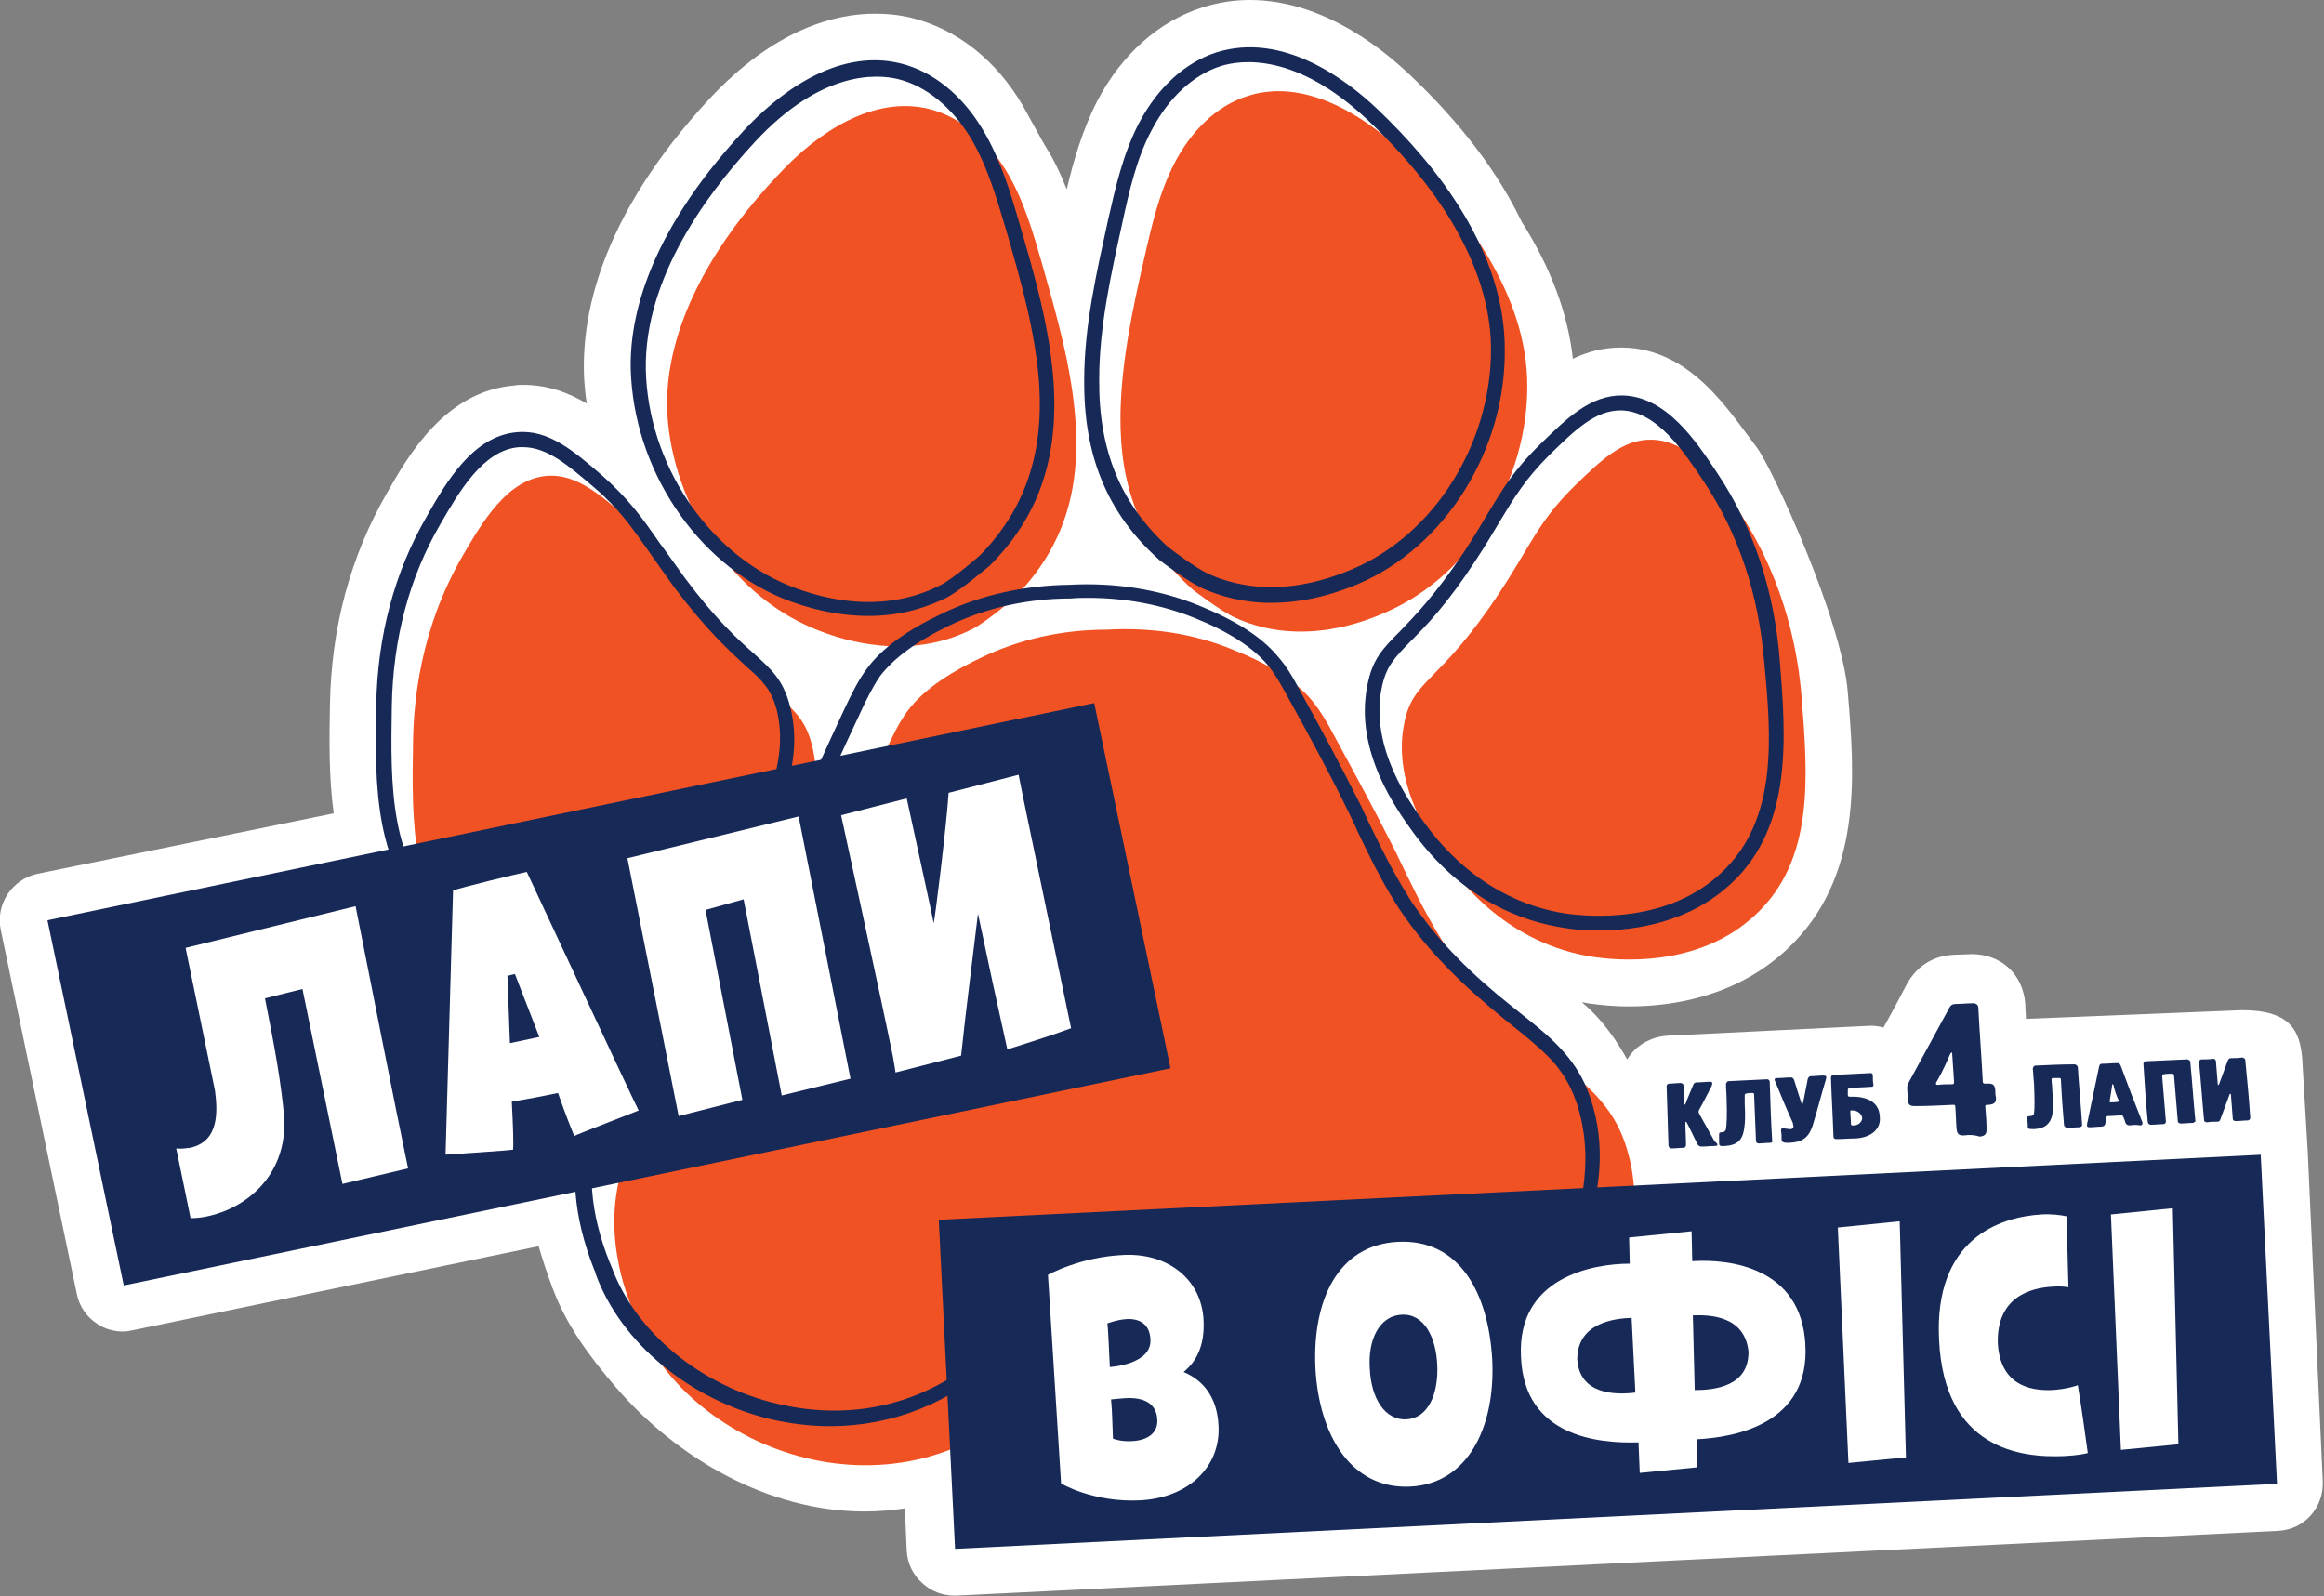 <svg width="412" height="283" viewBox="0 0 412 283" fill="none" xmlns="http://www.w3.org/2000/svg">
<rect x="0" y="0" width="412" height="283" fill="#808080" stroke="none"/>
<g clip-path="url(#clip0)">
<path d="M409.12 204.272C409.009 202.395 408.123 187.489 408.123 187.489C407.68 182.962 406.239 179.097 397.488 179.097C397.377 179.097 359.6 180.643 359.157 180.643C359.157 179.76 359.046 178.987 359.046 178.103C358.714 172.803 354.836 169.16 349.519 169.16C349.297 169.16 347.192 169.27 346.417 169.27C341.432 169.491 338.994 172.693 337.997 174.57C336.668 177.11 335.339 179.649 333.898 182.189C333.123 181.968 332.458 181.858 331.683 181.858C331.572 181.858 295.568 183.624 295.568 183.624C292.577 183.845 289.918 185.391 288.478 187.82C288.256 187.599 285.376 181.747 280.39 177.662C280.723 177.772 281.166 177.772 281.498 177.883C283.825 178.214 286.262 178.435 288.699 178.435C296.675 178.435 307.975 176.668 316.949 168.166C330.243 155.578 328.802 137.359 327.584 122.784C326.587 109.976 314.179 82.924 311.41 79.28C306.646 73.096 299.888 61.834 287.702 61.613C287.591 61.613 287.481 61.613 287.37 61.613C284.157 61.613 281.387 62.386 278.84 63.6C277.953 55.65 274.962 47.48 269.755 39.309C265.546 30.475 258.788 21.642 249.925 13.25C243.611 7.288 233.419 0 221.565 0C218.685 0 215.915 0.442 213.145 1.325C205.501 3.754 198.855 9.606 194.534 17.888C191.875 23.077 190.324 28.488 189.106 33.567C188.109 31.027 186.89 28.377 185.339 25.948C184.896 25.286 182.237 20.317 181.351 18.771C176.587 10.6 169.608 5.19 161.742 3.202C159.527 2.65 157.311 2.429 155.095 2.429C148.116 2.429 137.37 5.079 125.738 17.556C106.24 38.646 102.917 56.313 103.582 67.576C103.692 68.9 103.803 70.225 104.025 71.55C100.701 69.563 97.045 68.238 92.725 68.238C92.171 68.238 91.728 68.238 91.174 68.348C78.988 69.342 72.452 80.605 68.574 87.451C62.149 98.603 58.715 111.19 58.493 124.993C58.382 131.066 58.272 137.691 59.158 144.205L6.647 154.916C2.105 155.909 -0.775 160.326 0.111 164.743L13.626 229.448C14.069 231.656 15.399 233.533 17.282 234.748C18.611 235.631 20.273 236.073 21.824 236.073C22.378 236.073 22.932 235.962 23.486 235.852L95.495 220.945C96.159 223.264 96.935 225.583 97.821 228.012C97.821 228.012 97.932 228.454 98.043 228.564C100.369 234.858 104.468 240.489 109.232 246.01C119.977 258.487 136.152 267.983 153.323 267.983C155.76 267.983 158.087 267.762 160.413 267.431L160.745 274.94C160.856 277.148 161.853 279.246 163.515 280.681C165.066 282.117 167.06 282.89 169.165 282.89C169.276 282.89 169.386 282.89 169.608 282.89L403.913 271.406C406.129 271.296 408.233 270.302 409.674 268.646C411.114 266.989 411.889 264.892 411.779 262.573L409.12 204.272Z" fill="white"/>
<path d="M219.017 109.534C230.981 114.945 242.724 109.865 245.716 108.54C261.447 101.695 270.863 84.359 270.752 68.348C270.752 52.338 259.674 37.431 248.485 26.831C241.173 19.875 230.871 13.913 221.233 17.004C215.472 18.771 211.041 23.519 208.271 28.819C205.501 34.119 204.172 39.971 202.843 45.823C200.738 54.988 198.744 64.373 198.633 73.759C198.522 86.236 202.178 96.284 211.484 104.565C211.484 104.565 216.358 108.32 219.017 109.534ZM319.386 123.557C318.832 116.601 316.838 103.792 308.64 91.205C304.873 85.574 299.888 78.065 292.798 77.955C287.702 77.844 283.825 81.599 279.172 86.126C272.746 92.419 271.417 96.615 265.878 105.007C255.132 121.349 250.479 120.245 248.928 128.305C246.713 139.457 254.135 149.616 256.794 153.259C258.788 156.02 267.207 167.503 282.828 169.712C286.04 170.153 300.996 171.92 311.299 162.093C321.712 152.376 320.494 137.47 319.386 123.557ZM145.901 112.074C148.892 113.178 160.967 117.484 172.599 111.411C175.258 109.976 179.8 106.001 179.8 106.001C188.552 97.167 191.543 87.009 190.657 74.532C189.992 65.146 187.333 55.982 184.785 46.927C183.123 41.186 181.462 35.334 178.36 30.254C175.258 25.175 170.494 20.759 164.734 19.323C154.874 16.894 145.014 23.409 138.146 30.806C127.511 41.959 117.429 57.528 118.316 73.538C119.313 89.438 129.726 106.222 145.901 112.074ZM137.592 157.345C140.029 153.48 146.787 142.991 143.906 131.949C141.802 123.999 137.259 125.324 125.517 109.755C119.534 101.805 117.873 97.719 111.115 91.757C106.13 87.451 102.031 84.028 97.045 84.359C89.845 84.911 85.413 92.751 81.979 98.603C74.446 111.632 73.338 124.441 73.227 131.507C73.006 145.53 72.673 160.437 83.751 169.601C94.719 178.766 109.564 176.116 112.666 175.453C128.065 172.251 135.709 160.216 137.592 157.345ZM287.702 201.622C292.466 213.989 287.591 226.025 287.148 227.791C280.169 251.531 244.386 268.646 218.131 246.894C210.154 240.268 206.166 237.287 199.962 237.508C193.759 237.729 190.103 240.931 182.57 247.998C157.754 271.406 120.974 256.5 112.555 233.202C111.89 231.435 106.351 219.731 110.339 207.033C112.444 200.408 117.319 196.433 122.304 191.906C128.508 186.274 134.268 180.201 138.7 173.135C139.364 172.141 139.918 171.147 140.472 170.043C143.242 164.853 145.347 159.332 147.673 153.922C150.664 146.855 153.877 139.899 157.09 132.943C158.197 130.624 159.305 128.195 160.856 126.097C163.958 121.901 169.276 118.809 173.928 116.601C180.797 113.288 188.441 111.632 196.196 111.632C203.951 111.19 211.705 112.295 218.795 115.276C223.559 117.153 228.987 120.024 232.422 123.999C234.083 125.986 235.413 128.305 236.631 130.624C240.287 137.359 243.943 144.095 247.377 150.941C249.925 156.241 252.473 161.651 255.575 166.62C256.24 167.614 256.905 168.608 257.569 169.601C262.444 176.447 268.537 182.189 275.073 187.378C280.058 191.354 285.154 195.108 287.702 201.622Z" fill="#F05224"/>
<path d="M305.206 154.695C295.678 163.749 281.831 162.535 277.732 161.982C270.863 160.989 260.893 157.345 252.584 145.972C249.925 142.328 242.835 132.611 244.94 122.011C245.716 118.147 247.156 116.711 250.036 113.73C252.806 110.97 256.572 107.105 261.668 99.265C263.33 96.726 264.659 94.517 265.767 92.64C268.426 88.224 270.42 84.911 274.741 80.605C279.061 76.409 282.717 72.765 287.259 72.765H287.37C293.795 72.876 298.559 80.163 302.104 85.463C308.197 94.628 311.742 105.338 312.739 117.153C314.068 130.955 315.176 145.309 305.206 154.695ZM315.508 116.932C314.511 104.676 310.856 93.524 304.541 84.028C300.664 78.176 295.457 70.336 287.702 70.115C281.941 70.005 277.732 74.201 273.079 78.728C268.426 83.255 266.321 86.788 263.662 91.205C262.554 93.082 261.225 95.29 259.563 97.83C254.467 105.449 250.812 109.203 248.153 111.963C245.051 115.055 243.278 116.932 242.392 121.57C240.066 133.274 247.71 143.653 250.479 147.518C259.342 159.664 269.977 163.418 277.399 164.522C278.618 164.743 280.834 164.964 283.492 164.964C290.028 164.964 299.556 163.528 306.978 156.572C317.835 146.414 316.616 130.734 315.508 116.932ZM278.729 218.737C278.618 219.068 278.507 219.289 278.507 219.51C275.073 231.214 264.216 241.373 250.811 245.458C237.074 249.654 223.448 246.894 212.481 237.729C204.726 231.325 200.405 228.012 193.648 228.123C187.001 228.343 183.123 231.766 175.59 238.833C165.177 248.66 151.772 252.194 137.813 248.881C124.187 245.679 112.666 236.183 108.456 224.7C108.345 224.589 108.345 224.258 108.124 223.927C104.579 215.093 103.914 206.922 106.24 199.635C108.013 193.893 112.223 190.139 116.654 186.164L117.762 185.17C125.073 178.545 130.28 172.583 134.158 166.289C134.711 165.295 135.376 164.301 135.93 163.197C138.146 159.001 140.029 154.585 141.802 150.278C142.245 149.174 142.688 148.18 143.131 147.187C146.122 140.12 149.335 133.164 152.437 126.538C153.545 124.109 154.652 121.901 155.982 119.913C158.419 116.711 162.407 113.73 168.389 110.859C174.815 107.768 182.237 106.111 189.77 106.111H189.881C190.878 106.001 191.875 106.001 192.983 106.001C199.519 106.001 205.945 107.215 211.705 109.534C217.798 111.963 222.008 114.724 224.667 117.815C226.218 119.693 227.326 121.791 228.655 124.22C232.2 130.624 235.856 137.359 239.179 144.205C239.622 145.199 240.176 146.193 240.62 147.297C242.614 151.493 244.718 155.799 247.266 159.885C247.931 160.989 248.596 161.982 249.261 162.866C253.581 168.939 259.12 174.57 266.764 180.753L267.872 181.637C270.198 183.514 272.414 185.281 274.408 187.268C276.402 189.256 277.953 191.574 279.061 194.335C281.831 201.512 281.72 209.683 278.729 218.737ZM281.498 193.451C279.061 187.158 274.408 183.514 269.423 179.539L268.315 178.656C260.782 172.693 255.354 167.172 251.255 161.32C250.59 160.437 249.925 159.443 249.371 158.449C246.934 154.585 244.829 150.278 242.835 146.193C242.392 145.199 241.838 144.095 241.395 143.101C237.961 136.255 234.305 129.409 230.76 123.005C229.43 120.466 228.212 118.257 226.439 116.27C223.559 112.847 219.017 109.976 212.481 107.326C205.391 104.455 197.525 103.24 189.549 103.682C181.683 103.792 173.928 105.449 167.06 108.761C160.745 111.743 156.314 114.945 153.655 118.588C152.104 120.686 150.996 123.005 149.778 125.545C146.676 132.17 143.463 139.236 140.472 146.303C140.029 147.297 139.586 148.401 139.143 149.505C137.37 153.701 135.598 158.118 133.382 162.203C132.828 163.307 132.163 164.301 131.61 165.185C127.843 171.258 122.747 177.11 115.657 183.514L114.549 184.508C109.896 188.704 105.465 192.679 103.36 199.083C100.923 206.922 101.588 215.645 105.354 225.141C105.465 225.362 105.576 225.583 105.576 225.804C110.007 238.06 122.304 248.219 136.706 251.641C140.14 252.414 143.685 252.856 147.119 252.856C158.087 252.856 168.611 248.771 176.92 240.931C184.12 234.085 187.555 231.104 193.205 230.883C198.744 230.662 202.4 233.312 210.265 239.827C221.786 249.433 236.631 252.414 251.033 248.108C265.213 243.802 276.845 232.87 280.501 220.393C280.501 220.283 280.612 220.062 280.723 219.731C284.379 209.904 284.489 201.181 281.498 193.451ZM131.388 150.168C123.744 162.093 113.995 166.289 107.237 167.724C103.249 168.608 89.512 170.595 79.431 162.203C68.907 153.48 69.239 139.016 69.461 125.103C69.682 113.178 72.562 102.357 78.102 92.861C81.314 87.34 85.635 79.722 92.06 79.28C92.282 79.28 92.503 79.28 92.725 79.28C97.045 79.28 100.812 82.592 105.243 86.347C109.896 90.322 112.001 93.524 114.992 97.719C116.322 99.597 117.762 101.695 119.534 104.124C125.184 111.632 129.172 115.276 132.053 117.926C135.155 120.686 136.706 122.122 137.703 125.876C140.251 136.255 133.825 146.303 131.388 150.168ZM140.029 125.103C138.81 120.576 136.927 118.809 133.604 115.828C130.723 113.288 126.846 109.755 121.418 102.467C119.645 100.038 118.205 97.94 116.875 96.174C113.884 91.867 111.558 88.555 106.684 84.249C101.809 80.053 97.267 76.078 91.617 76.63C83.862 77.292 79.099 85.463 75.664 91.536C69.904 101.474 66.913 112.736 66.691 125.103C66.469 138.905 66.137 154.585 77.659 164.191C84.416 169.822 92.503 171.147 98.818 171.147C102.806 171.147 106.019 170.595 107.681 170.264C114.992 168.718 125.295 164.301 133.493 151.603C136.152 147.407 143.131 136.697 140.029 125.103ZM173.707 98.492C173.264 98.824 169.165 102.467 166.838 103.682C161.742 106.332 153.212 108.651 141.248 104.345C126.514 99.044 115.546 83.697 114.549 67.023C113.552 50.571 124.519 35.223 133.825 25.175C145.679 12.367 155.539 13.14 159.194 14.023C164.18 15.238 168.722 18.992 172.045 24.402C175.036 29.371 176.698 35.223 178.36 40.744C180.908 49.578 183.567 58.742 184.231 68.128C185.007 80.605 181.683 90.322 173.707 98.492ZM186.779 67.796C186.115 58.19 183.456 48.915 180.797 39.861C179.135 34.119 177.363 28.157 174.15 22.857C170.494 16.784 165.398 12.698 159.748 11.263C147.895 8.281 137.149 17.446 131.831 23.188C114.327 42.069 111.226 57.417 111.89 67.023C112.998 84.69 124.63 101.032 140.251 106.663C145.457 108.54 149.999 109.203 153.988 109.203C159.97 109.203 164.623 107.547 167.946 105.89C170.605 104.455 175.147 100.48 175.369 100.37L175.479 100.259C184.12 91.647 187.665 81.267 186.779 67.796ZM239.955 100.811C228.212 105.89 219.571 104.124 214.364 101.805C211.927 100.701 207.606 97.388 207.163 97.057C198.744 89.438 194.756 79.942 194.866 67.244C194.866 57.969 196.971 48.584 198.965 39.529C200.184 33.898 201.513 27.936 204.283 22.857C207.274 17.225 211.594 13.25 216.469 11.704C220.014 10.6 229.763 9.275 242.503 21.311C260.56 38.425 264.327 52.89 264.327 61.944C264.327 78.617 254.357 94.628 239.955 100.811ZM244.275 19.433C238.625 14.023 227.436 5.631 215.693 9.275C210.154 11.042 205.28 15.459 201.956 21.752C199.076 27.273 197.747 33.236 196.417 39.088C194.423 48.252 192.208 57.748 192.208 67.355C192.097 80.826 196.307 90.984 205.391 99.155L205.501 99.265C205.612 99.376 206.831 100.259 208.382 101.363C209.933 102.467 211.816 103.682 213.256 104.345C216.247 105.67 220.346 106.884 225.332 106.884C229.763 106.884 234.97 106.001 240.952 103.461C256.24 96.836 266.875 79.832 266.764 62.165C266.875 44.498 254.578 29.261 244.275 19.433Z" fill="#172957"/>
<path d="M398.485 198.641C397.82 198.641 397.155 198.751 396.38 198.751C396.047 198.751 395.826 198.641 395.826 198.31C395.715 196.874 395.604 195.439 395.493 194.003C395.493 193.893 395.383 193.893 395.272 194.003C394.718 195.439 394.275 196.764 393.721 198.199C393.61 198.531 393.499 198.862 393.167 198.862C392.502 198.862 391.948 198.862 391.284 198.972C390.951 198.972 390.73 198.862 390.73 198.531C390.397 195.108 390.176 191.685 389.843 188.262C389.843 188.041 390.065 187.82 390.287 187.82C390.951 187.82 391.727 187.82 392.392 187.71C392.613 187.71 392.835 187.931 392.835 188.151C392.945 189.476 393.056 190.912 393.167 192.237C393.167 192.458 393.389 192.347 393.389 192.237C393.942 190.801 394.386 189.476 394.939 188.041C395.05 187.82 395.161 187.599 395.493 187.599C396.158 187.599 396.823 187.599 397.487 187.489C397.709 187.489 398.041 187.71 398.041 187.931C398.374 191.353 398.706 194.776 398.928 198.199C398.928 198.42 398.706 198.641 398.485 198.641ZM388.736 199.083C388.071 199.083 387.296 199.193 386.631 199.193C386.409 199.193 386.077 199.083 386.077 198.751C385.855 196.101 385.634 193.341 385.412 190.691C385.412 190.581 385.301 190.36 385.191 190.36C384.637 190.36 384.083 190.36 383.529 190.47C383.418 190.47 383.307 190.581 383.307 190.801C383.529 193.451 383.75 196.212 383.972 198.862C383.972 199.083 383.75 199.304 383.529 199.304C382.753 199.304 382.089 199.414 381.313 199.414C381.092 199.414 380.87 199.304 380.759 198.972C380.427 195.549 380.205 192.126 379.984 188.593C379.984 188.372 380.205 188.151 380.427 188.151C382.864 188.041 385.301 187.931 387.739 187.82C387.96 187.82 388.293 188.041 388.293 188.262C388.625 191.685 388.846 195.108 389.179 198.531C389.29 198.862 389.068 198.972 388.736 199.083ZM374.666 192.347C374.556 192.126 374.445 192.237 374.445 192.347C374.334 193.341 374.112 194.335 374.002 195.329C374.002 195.439 374.112 195.439 374.112 195.439C374.556 195.439 374.999 195.439 375.553 195.329C375.553 195.329 375.663 195.329 375.663 195.218C375.22 194.335 374.888 193.341 374.666 192.347ZM377.547 199.524C377.104 199.524 376.882 199.304 376.771 198.972C376.66 198.641 376.55 198.199 376.328 197.868C376.328 197.758 376.217 197.758 376.106 197.758C375.331 197.758 374.445 197.868 373.669 197.868C373.558 197.868 373.448 197.979 373.448 197.979C373.337 198.42 373.337 198.751 373.226 199.193C373.226 199.304 373.115 199.745 372.451 199.745C371.786 199.745 371.121 199.856 370.457 199.856C369.792 199.856 370.013 199.414 370.013 199.193C370.678 195.881 371.454 192.458 372.118 189.145C372.229 188.593 372.451 188.593 372.783 188.593C373.669 188.593 374.445 188.483 375.331 188.483C375.663 188.483 375.774 188.483 375.996 189.035C377.214 192.347 378.433 195.549 379.762 198.862C379.873 199.083 379.873 199.524 379.43 199.524C378.876 199.414 378.211 199.414 377.547 199.524ZM368.573 199.856C367.909 199.856 367.133 199.966 366.468 199.966C366.247 199.966 366.025 199.745 365.914 199.524C365.693 196.764 365.471 194.114 365.361 191.353C365.361 191.243 365.25 191.133 365.139 191.133C364.696 191.133 364.364 191.133 363.92 191.133C363.81 191.133 363.699 191.243 363.699 191.353C363.699 191.906 363.81 192.347 363.81 192.899C363.92 194.666 364.031 196.322 363.81 197.758C363.477 199.083 362.702 200.076 360.597 200.187C359.378 200.187 359.489 200.076 359.489 199.524C359.489 199.083 359.378 198.641 359.378 198.199C359.378 197.979 359.489 197.868 359.932 197.868C360.154 197.868 360.597 197.758 360.597 197.316C360.708 196.543 360.708 194.997 360.597 192.126C360.486 191.243 360.486 190.36 360.375 189.476C360.375 189.256 360.597 188.924 360.819 188.924C363.145 188.814 365.471 188.703 367.798 188.703C368.019 188.703 368.241 188.924 368.352 189.145C368.573 192.568 368.906 196.101 369.127 199.524C369.016 199.745 368.795 199.856 368.573 199.856ZM328.47 196.874C328.359 196.874 328.248 196.874 328.138 196.874C328.027 196.874 328.027 196.985 328.027 197.095C328.027 197.868 328.138 198.531 328.138 199.304C328.138 199.414 328.248 199.524 328.359 199.524C328.47 199.524 328.581 199.524 328.692 199.524C329.467 199.524 330.132 198.862 330.132 198.199C330.021 197.426 329.245 196.874 328.47 196.874ZM328.802 201.843C327.695 201.843 326.697 201.954 325.59 201.954C325.257 201.954 325.036 201.843 325.036 201.512C324.925 197.979 324.703 194.445 324.593 191.022C324.593 190.801 324.814 190.581 325.036 190.581C327.251 190.47 329.467 190.36 331.683 190.249C331.904 190.249 332.015 190.47 332.015 190.691C332.015 191.243 332.015 191.795 332.126 192.347C332.126 192.568 332.015 192.678 331.793 192.678C330.464 192.789 329.245 192.789 327.916 192.899C327.695 192.899 327.584 193.12 327.584 193.231C327.584 193.562 327.584 193.783 327.584 194.114C327.584 194.335 327.695 194.445 327.916 194.445H328.027C331.018 194.335 333.123 195.439 333.234 197.868C333.566 200.076 331.793 201.733 328.802 201.843ZM321.491 199.083C320.715 201.954 319.275 202.506 317.17 202.616C316.616 202.616 316.395 202.616 316.173 202.506C315.952 202.395 315.841 202.395 315.841 202.064C315.841 201.512 315.841 200.96 315.73 200.408C315.73 200.076 315.952 199.966 316.395 200.076C316.616 200.076 317.059 200.187 317.392 200.187C317.835 200.187 317.946 199.966 317.946 199.635C317.946 199.524 317.835 199.304 317.835 199.083C316.727 196.654 315.73 194.224 314.733 191.795C314.511 191.353 314.511 191.133 315.176 191.133C315.952 191.133 316.727 191.022 317.503 191.022C317.835 191.022 317.946 191.243 318.056 191.464C318.5 192.899 318.943 194.335 319.386 195.66C319.386 195.77 319.607 195.77 319.607 195.66C319.94 194.224 320.161 192.789 320.494 191.243C320.604 191.022 320.715 190.801 321.048 190.801C321.712 190.801 322.488 190.691 323.152 190.691C323.817 190.691 323.817 190.801 323.706 191.353C322.931 193.893 322.266 196.543 321.491 199.083ZM313.847 202.616C313.182 202.616 312.407 202.726 311.742 202.726C311.52 202.726 311.299 202.506 311.299 202.285C311.188 199.524 311.077 196.764 310.966 194.003C310.966 193.893 310.856 193.783 310.745 193.783C310.302 193.783 309.969 193.783 309.526 193.893C309.415 193.893 309.305 194.003 309.305 194.224C309.305 194.776 309.305 195.218 309.305 195.77C309.415 197.537 309.415 199.304 309.083 200.739C308.751 202.174 307.864 203.058 305.87 203.168C304.763 203.279 304.763 203.058 304.763 202.506C304.763 202.064 304.763 201.622 304.763 201.07C304.763 200.849 304.873 200.739 305.316 200.739C305.538 200.739 305.87 200.629 305.981 200.187C306.092 199.414 306.203 197.868 306.092 194.887C306.092 194.003 305.981 193.12 305.981 192.237C305.981 192.016 306.203 191.685 306.424 191.685C308.64 191.574 310.966 191.464 313.293 191.353C313.514 191.353 313.736 191.574 313.736 191.795C313.847 195.329 313.958 198.862 314.179 202.395C314.29 202.395 314.068 202.616 313.847 202.616ZM304.098 203.168C303.322 203.168 302.547 203.279 301.661 203.279C301.218 203.279 300.996 203.058 300.885 202.726C300.22 201.512 299.667 200.187 299.002 198.972C298.891 198.862 298.78 198.862 298.78 198.972C298.78 200.297 298.891 201.622 298.891 203.058C298.891 203.279 298.67 203.499 298.448 203.499C297.783 203.499 297.119 203.61 296.343 203.61C296.122 203.61 295.9 203.499 295.789 203.168C295.678 199.635 295.568 196.101 295.457 192.568C295.457 192.347 295.678 192.126 295.9 192.126C296.565 192.126 297.229 192.016 297.894 192.016C298.116 192.016 298.448 192.126 298.448 192.458C298.448 193.562 298.559 194.666 298.559 195.77C298.559 195.881 298.67 195.881 298.78 195.77C299.223 194.556 299.777 193.341 300.22 192.237C300.331 192.016 300.553 191.906 300.774 191.906C301.55 191.906 302.436 191.795 303.212 191.795C303.544 191.795 303.655 192.016 303.433 192.568C302.658 194.003 301.993 195.439 301.218 196.764C301.107 196.985 301.107 197.206 301.218 197.426C302.104 199.083 303.101 200.739 303.987 202.395C304.541 202.726 304.652 203.168 304.098 203.168ZM345.974 192.237C346.417 192.237 346.417 192.126 346.417 191.795C346.306 190.139 346.195 188.483 346.084 186.826C346.084 186.716 346.084 186.606 345.974 186.606C345.752 186.606 345.641 187.158 344.866 188.814C343.647 191.464 343.204 191.795 343.204 192.126C343.204 192.347 343.426 192.347 343.536 192.347C344.312 192.237 345.198 192.237 345.974 192.237ZM348.3 201.291C346.971 201.401 346.971 200.739 346.86 200.187C346.749 198.862 346.749 197.537 346.638 196.212C346.638 195.881 346.528 195.881 346.195 195.881C343.98 195.991 341.764 196.101 339.548 196.101C338.884 196.101 338.219 196.101 338.219 194.887C338.219 194.224 338.108 193.451 338.108 192.789C338.108 192.347 338.33 192.016 338.44 191.795C340.767 187.489 343.204 183.072 345.531 178.766C345.863 178.103 346.195 177.993 346.971 177.993C347.746 177.993 348.632 177.883 349.408 177.883C350.627 177.772 350.737 178.324 350.737 178.987C350.959 183.293 351.291 187.489 351.513 191.795C351.513 192.016 351.624 192.126 351.956 192.126C352.067 192.126 352.177 192.126 352.288 192.126C353.507 192.016 353.618 192.568 353.728 193.231C353.728 193.672 353.728 194.114 353.839 194.556C353.95 195.66 353.285 195.77 352.621 195.881C352.51 195.881 352.399 195.881 352.288 195.881C351.956 195.881 351.956 195.991 351.956 196.212C352.067 197.537 352.177 198.862 352.177 200.187C352.177 200.739 352.177 201.401 350.959 201.512C349.962 201.181 349.076 201.181 348.3 201.291Z" fill="#172957"/>
<path d="M400.78 204.731L166.425 216.255L169.313 274.596L403.668 263.072L400.78 204.731Z" fill="#172957"/>
<path d="M197.304 255.064C197.304 255.064 198.633 255.616 200.627 255.506C203.286 255.396 205.28 254.181 205.169 251.752C205.058 248.771 202.732 247.666 199.408 247.887C197.857 247.998 196.971 248.108 196.971 248.108C197.193 250.316 197.193 252.746 197.304 255.064ZM196.75 242.366C196.86 242.366 204.172 241.925 203.951 237.508C203.84 234.527 201.735 233.754 199.741 233.864C197.968 233.975 196.307 234.637 196.307 234.637C196.417 234.637 196.75 242.366 196.75 242.366ZM185.782 226.025C185.782 226.025 191.432 222.822 199.298 222.491C207.163 222.16 213.035 226.908 213.367 234.085C213.589 238.502 212.148 241.373 209.822 243.25C213.256 244.685 215.804 247.666 216.026 252.856C216.358 260.144 210.597 265.554 202.178 265.996C193.869 266.437 188.109 263.014 188.109 263.014L185.782 226.025Z" fill="white"/>
<path d="M249.371 251.641C253.138 251.42 255.021 247.225 254.8 242.035C254.578 237.066 252.473 232.87 248.485 233.091C244.386 233.312 242.503 237.729 242.835 242.587C243.057 247.887 245.494 251.862 249.371 251.641ZM247.82 220.172C258.677 219.62 263.884 229.116 264.549 241.152C265.102 253.187 260.117 263.125 249.925 263.566C239.623 264.008 233.862 254.623 233.197 242.587C232.643 230.662 237.074 220.724 247.82 220.172Z" fill="white"/>
<path d="M300.11 233.202L300.442 246.452C303.987 246.452 310.08 245.789 309.969 239.606C309.305 233.312 303.212 233.091 300.11 233.202ZM289.918 246.894L289.253 233.643C286.151 233.754 279.615 234.527 279.615 241.041C280.058 247.225 286.262 247.335 289.918 246.894ZM288.921 224.037L288.81 219.4L299.888 218.295L299.999 223.595C306.646 223.154 319.275 224.7 320.051 238.281C320.937 252.414 307.643 254.844 300.774 255.175L300.885 260.144L290.693 261.137L290.472 255.727C283.382 255.948 270.198 254.733 269.645 240.6C268.869 226.466 282.384 224.037 288.921 224.037Z" fill="white"/>
<path d="M336.779 216.529L337.887 258.377L327.695 259.371L325.811 217.633L336.779 216.529Z" fill="white"/>
<path d="M361.926 215.314C363.699 215.204 365.361 215.424 366.358 215.645C366.468 219.841 366.579 224.037 366.69 228.233C366.136 228.122 365.139 228.012 363.81 228.122C360.043 228.343 353.95 229.889 354.172 238.17C354.615 245.458 359.711 246.562 363.588 246.452C366.136 246.341 368.241 245.679 368.352 245.568C369.016 249.543 369.57 253.629 370.124 257.604C369.903 257.714 368.241 258.046 365.914 258.156C358.27 258.487 344.644 256.941 343.758 237.508C342.872 219.62 354.504 215.756 361.926 215.314Z" fill="white"/>
<path d="M385.191 214.21L386.188 256.058L375.996 257.052L374.223 215.314L385.191 214.21Z" fill="white"/>
<path d="M193.984 124.651L8.416 163.153L21.94 227.904L207.508 189.402L193.984 124.651Z" fill="#172957"/>
<path d="M60.709 209.904L53.619 175.343L46.972 176.999C48.633 185.281 49.963 192.568 50.406 198.531C50.738 208.579 43.538 214.21 36.78 215.645C35.783 215.866 34.675 215.977 33.789 215.977L31.241 203.61C32.016 203.72 32.792 203.61 33.678 203.499C38.995 202.395 38.552 196.764 38.109 193.341L32.902 168.055L63.035 160.657C65.362 172.251 69.904 195.549 72.341 207.143L60.709 209.904Z" fill="white"/>
<path d="M89.955 173.024L90.398 184.949L95.605 183.845C93.722 178.987 92.06 174.68 91.285 172.693C90.731 172.803 90.288 172.914 89.955 173.024ZM93.39 154.584C93.39 154.584 113.109 196.874 113.22 196.874C113.33 196.874 101.809 201.291 101.809 201.401C101.477 200.629 100.258 197.647 98.929 193.783C96.27 194.335 93.39 194.887 90.731 195.329C90.952 199.524 91.063 202.837 90.952 203.831C90.731 203.941 79.099 204.714 78.988 204.714L80.317 157.897C81.204 157.455 92.725 154.695 93.39 154.584Z" fill="white"/>
<path d="M138.589 194.224L131.831 159.443L125.073 161.32L131.61 194.997L120.31 197.868L111.226 152.155L141.58 144.757C143.131 152.487 149.224 183.403 150.775 191.243L138.589 194.224Z" fill="white"/>
<path d="M178.581 186.053C176.809 178.103 175.036 169.933 173.375 161.982C172.378 170.374 171.27 178.766 170.383 187.158C170.383 187.158 158.419 190.249 158.751 190.139C158.751 190.139 158.64 189.145 158.308 187.379C156.314 177.551 149.113 144.537 149.113 144.537L160.745 141.555C160.745 141.555 165.62 163.86 165.509 163.639C165.62 164.08 167.835 146.082 168.168 140.561L180.575 137.359L181.462 141.776C183.899 153.48 189.881 182.299 189.881 182.299C186.004 183.735 182.348 184.839 178.581 186.053Z" fill="white"/>
</g>
<defs>
<clipPath id="clip0">
<rect width="412" height="283" fill="white"/>
</clipPath>
</defs>
</svg>
